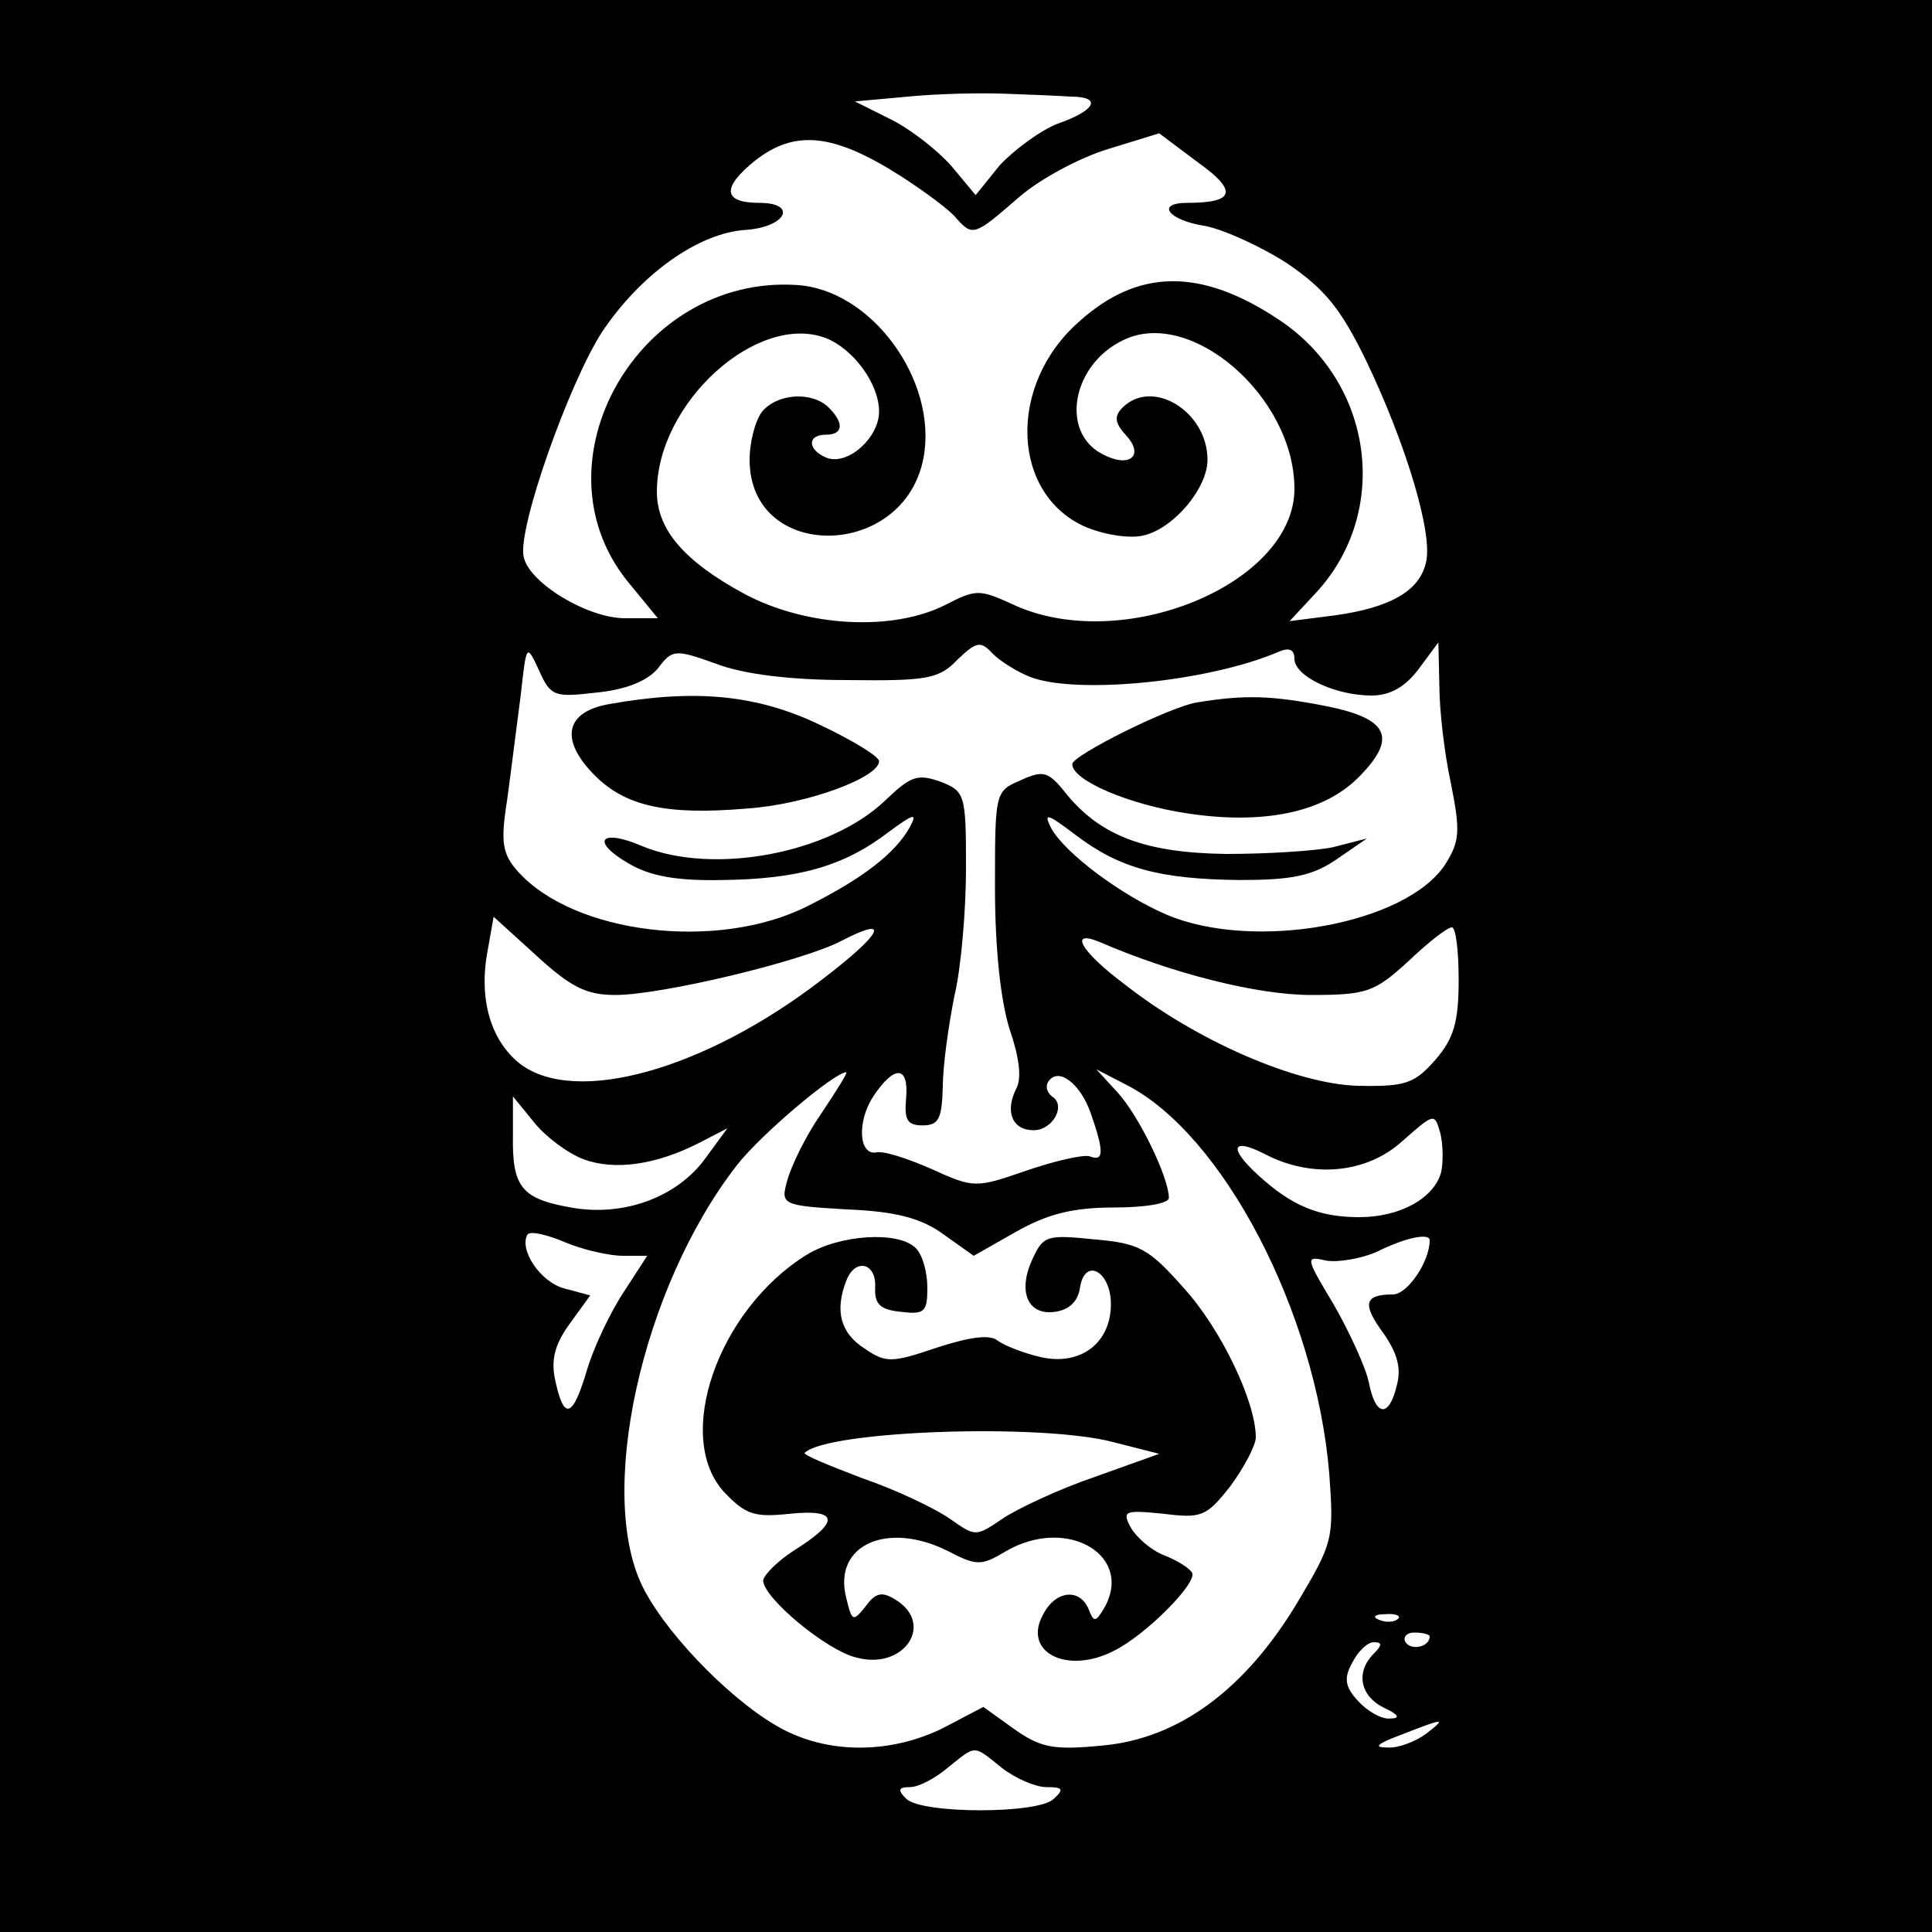 <?xml version="1.0" standalone="no"?>
<!DOCTYPE svg PUBLIC "-//W3C//DTD SVG 20010904//EN"
 "http://www.w3.org/TR/2001/REC-SVG-20010904/DTD/svg10.dtd">
<svg version="1.0" xmlns="http://www.w3.org/2000/svg"
 width="200pt" height="200pt" viewBox="0 0 200 200"
 preserveAspectRatio="xMidYMid meet">
<g transform="translate(0,200) scale(0.1,-0.1)"
fill="#000000" stroke="none">
<path d="M0 1000 l0 -1000 1000 0 1000 0 0 1000 0 1000 -1000 0 -1000 0 0
-1000z m1108 900 c33 0 27 -14 -13 -28 -18 -7 -45 -27 -60 -43 l-25 -31 -25
30 c-14 16 -42 38 -62 48 l-38 19 55 5 c30 3 75 4 100 3 25 -1 55 -2 68 -3z
m-176 -82 c25 -16 52 -36 58 -44 17 -19 19 -18 65 22 22 19 63 41 93 50 l52
16 40 -30 c42 -30 38 -42 -11 -42 -33 0 -20 -18 19 -24 20 -4 59 -22 85 -39
38 -26 55 -46 82 -102 41 -86 69 -179 61 -208 -7 -29 -37 -46 -94 -54 l-47 -6
27 29 c78 84 60 218 -38 283 -81 54 -146 53 -207 -2 -75 -66 -70 -180 8 -213
20 -8 46 -12 60 -8 31 8 65 49 65 78 0 50 -57 85 -88 54 -9 -9 -8 -16 4 -29
19 -21 3 -34 -25 -19 -44 23 -31 93 22 118 70 34 177 -59 177 -154 0 -99 -180
-173 -293 -119 -33 15 -37 15 -68 -1 -55 -28 -144 -23 -208 11 -63 34 -91 67
-91 106 0 92 104 186 175 159 28 -11 55 -47 55 -76 0 -27 -32 -56 -54 -48 -20
8 -21 24 -1 24 18 0 19 12 3 28 -17 17 -53 15 -69 -4 -7 -9 -13 -31 -13 -50 0
-106 160 -104 180 2 15 80 -54 175 -132 179 -163 10 -273 -183 -175 -306 l32
-39 -34 0 c-39 0 -100 37 -105 64 -6 30 47 179 81 232 40 60 100 103 149 106
42 3 54 28 14 28 -38 0 -39 16 -4 44 41 32 81 28 150 -16z m135 -519 c48 -18
183 -5 256 26 11 5 17 3 17 -7 0 -18 42 -38 80 -38 19 0 35 9 49 28 l20 27 1
-44 c0 -25 5 -70 12 -102 10 -50 9 -60 -6 -84 -41 -62 -198 -90 -288 -52 -47
20 -106 64 -120 90 -8 16 -4 15 25 -7 46 -35 87 -46 170 -47 53 0 75 4 100 21
l32 22 -35 -9 c-19 -4 -69 -7 -110 -7 -83 1 -130 18 -166 62 -19 24 -24 25
-48 14 -26 -11 -26 -13 -26 -111 0 -64 6 -117 15 -146 10 -29 13 -51 7 -62
-12 -24 -4 -43 18 -43 20 0 34 26 19 35 -5 4 -7 10 -4 15 10 16 33 -1 44 -32
14 -40 14 -51 -1 -45 -7 2 -37 -5 -66 -15 -52 -18 -54 -18 -98 2 -25 11 -50
19 -57 17 -18 -3 -20 32 -3 58 22 33 37 32 34 -2 -2 -22 1 -28 17 -28 17 0 20
7 21 40 0 22 6 64 12 94 7 29 12 89 12 133 0 76 -1 79 -27 89 -23 8 -30 6 -57
-20 -58 -55 -178 -77 -251 -47 -44 19 -54 5 -14 -18 22 -13 50 -18 97 -17 78
1 125 14 171 49 27 20 31 21 23 6 -15 -27 -48 -53 -106 -82 -93 -47 -242 -29
-300 36 -16 18 -18 30 -11 74 4 29 10 78 14 108 6 54 6 54 19 26 12 -27 16
-28 59 -23 31 3 53 12 64 25 15 20 18 20 60 5 28 -11 78 -17 136 -17 82 -1 95
1 114 21 20 19 24 20 37 6 8 -8 26 -19 39 -24z m-430 -329 c48 0 194 35 234
56 52 27 43 8 -20 -40 -122 -94 -256 -131 -313 -87 -30 24 -43 67 -33 118 l6
34 44 -40 c36 -33 52 -41 82 -41z m873 16 c0 -44 -5 -61 -24 -83 -22 -25 -31
-28 -81 -27 -63 2 -166 46 -242 106 -44 33 -57 56 -25 43 76 -33 164 -55 219
-55 58 0 66 3 101 35 20 19 40 35 45 35 4 0 7 -24 7 -54z m-660 -139 c-16 -23
-31 -54 -35 -69 -7 -25 -6 -26 62 -30 50 -2 77 -9 100 -26 l31 -22 44 25 c32
18 58 25 101 25 32 0 57 4 57 10 0 21 -31 85 -53 109 l-22 24 31 -16 c100 -51
196 -235 210 -402 5 -68 4 -72 -33 -134 -54 -90 -123 -141 -202 -148 -51 -5
-64 -2 -91 17 l-32 23 -42 -22 c-53 -26 -115 -27 -164 -2 -49 25 -118 94 -145
145 -51 96 -3 313 96 440 25 32 101 96 113 96 2 0 -10 -19 -26 -43z m-246 -47
c32 -12 75 -6 120 17 l29 15 -22 -30 c-29 -41 -85 -62 -140 -52 -51 9 -61 21
-60 75 l0 40 22 -27 c12 -15 35 -32 51 -38z m888 -13 c-7 -27 -42 -47 -85 -47
-42 0 -70 12 -104 43 -32 29 -28 40 7 22 48 -25 105 -20 142 14 33 29 33 29
39 8 3 -12 3 -30 1 -40z m-847 -87 l25 0 -24 -37 c-14 -21 -31 -57 -38 -80
-15 -51 -24 -54 -33 -13 -5 22 -1 38 15 60 l21 29 -26 7 c-25 6 -48 40 -39 56
3 4 20 0 39 -8 19 -8 46 -14 60 -14z m835 16 c0 -22 -23 -56 -38 -56 -30 0
-32 -10 -10 -40 14 -20 19 -36 14 -54 -8 -34 -22 -33 -29 3 -3 15 -20 52 -36
80 -30 50 -30 51 -8 46 12 -2 36 2 52 9 30 15 55 20 55 12z m-33 -392 c-3 -3
-12 -4 -19 -1 -8 3 -5 6 6 6 11 1 17 -2 13 -5z m33 -18 c0 -11 -19 -15 -25 -6
-3 5 1 10 9 10 9 0 16 -2 16 -4z m-58 -18 c-19 -19 -14 -44 11 -56 15 -7 17
-11 6 -11 -9 -1 -24 8 -33 18 -14 15 -15 24 -6 40 6 12 16 21 22 21 9 0 9 -3
0 -12z m54 -83 c-11 -8 -29 -15 -40 -14 -15 0 -10 4 14 13 46 18 48 18 26 1z
m-439 -35 c14 -11 35 -20 46 -20 17 0 19 -2 8 -12 -15 -16 -137 -16 -153 0 -9
9 -8 12 4 12 9 0 26 9 39 20 30 24 26 24 56 0z"/>
<path d="M630 1271 c-45 -8 -51 -37 -14 -74 32 -32 75 -41 157 -34 61 4 137
32 137 49 0 5 -28 22 -62 38 -65 31 -129 37 -218 21z"/>
<path d="M1240 1273 c-28 -4 -130 -55 -130 -64 0 -17 59 -42 119 -51 79 -12
141 1 177 37 41 41 32 61 -33 74 -56 11 -84 12 -133 4z"/>
<path d="M835 701 c-92 -57 -138 -189 -85 -246 22 -23 31 -26 68 -22 50 5 52
-8 4 -38 -17 -11 -31 -25 -32 -31 0 -18 66 -73 97 -80 49 -13 81 35 40 60 -14
9 -21 7 -31 -7 -13 -16 -14 -16 -20 9 -14 55 43 80 106 48 29 -15 34 -15 59 0
65 38 136 -6 100 -62 -7 -11 -9 -11 -14 2 -9 22 -34 20 -47 -5 -22 -39 24 -63
73 -38 34 17 87 71 81 81 -3 5 -16 13 -29 18 -13 5 -28 18 -34 28 -10 18 -7
19 33 15 40 -5 45 -3 70 29 14 19 26 42 26 50 0 37 -36 112 -74 154 -37 42
-47 47 -93 51 -49 5 -53 4 -64 -20 -16 -34 -5 -59 23 -55 15 2 24 11 26 25 5
32 32 17 32 -17 0 -40 -31 -64 -72 -55 -18 4 -38 12 -45 17 -8 7 -29 4 -63 -7
-47 -16 -53 -16 -75 -1 -25 16 -31 39 -19 70 9 24 31 19 30 -6 -1 -18 5 -24
27 -26 24 -3 27 0 27 25 0 16 -5 34 -12 41 -18 18 -79 14 -113 -7z m318 -194
l47 -12 -67 -24 c-38 -13 -80 -33 -95 -43 -28 -19 -28 -19 -55 0 -16 11 -56
30 -91 42 -34 13 -61 24 -59 26 23 23 245 31 320 11z"/>
</g>
</svg>

